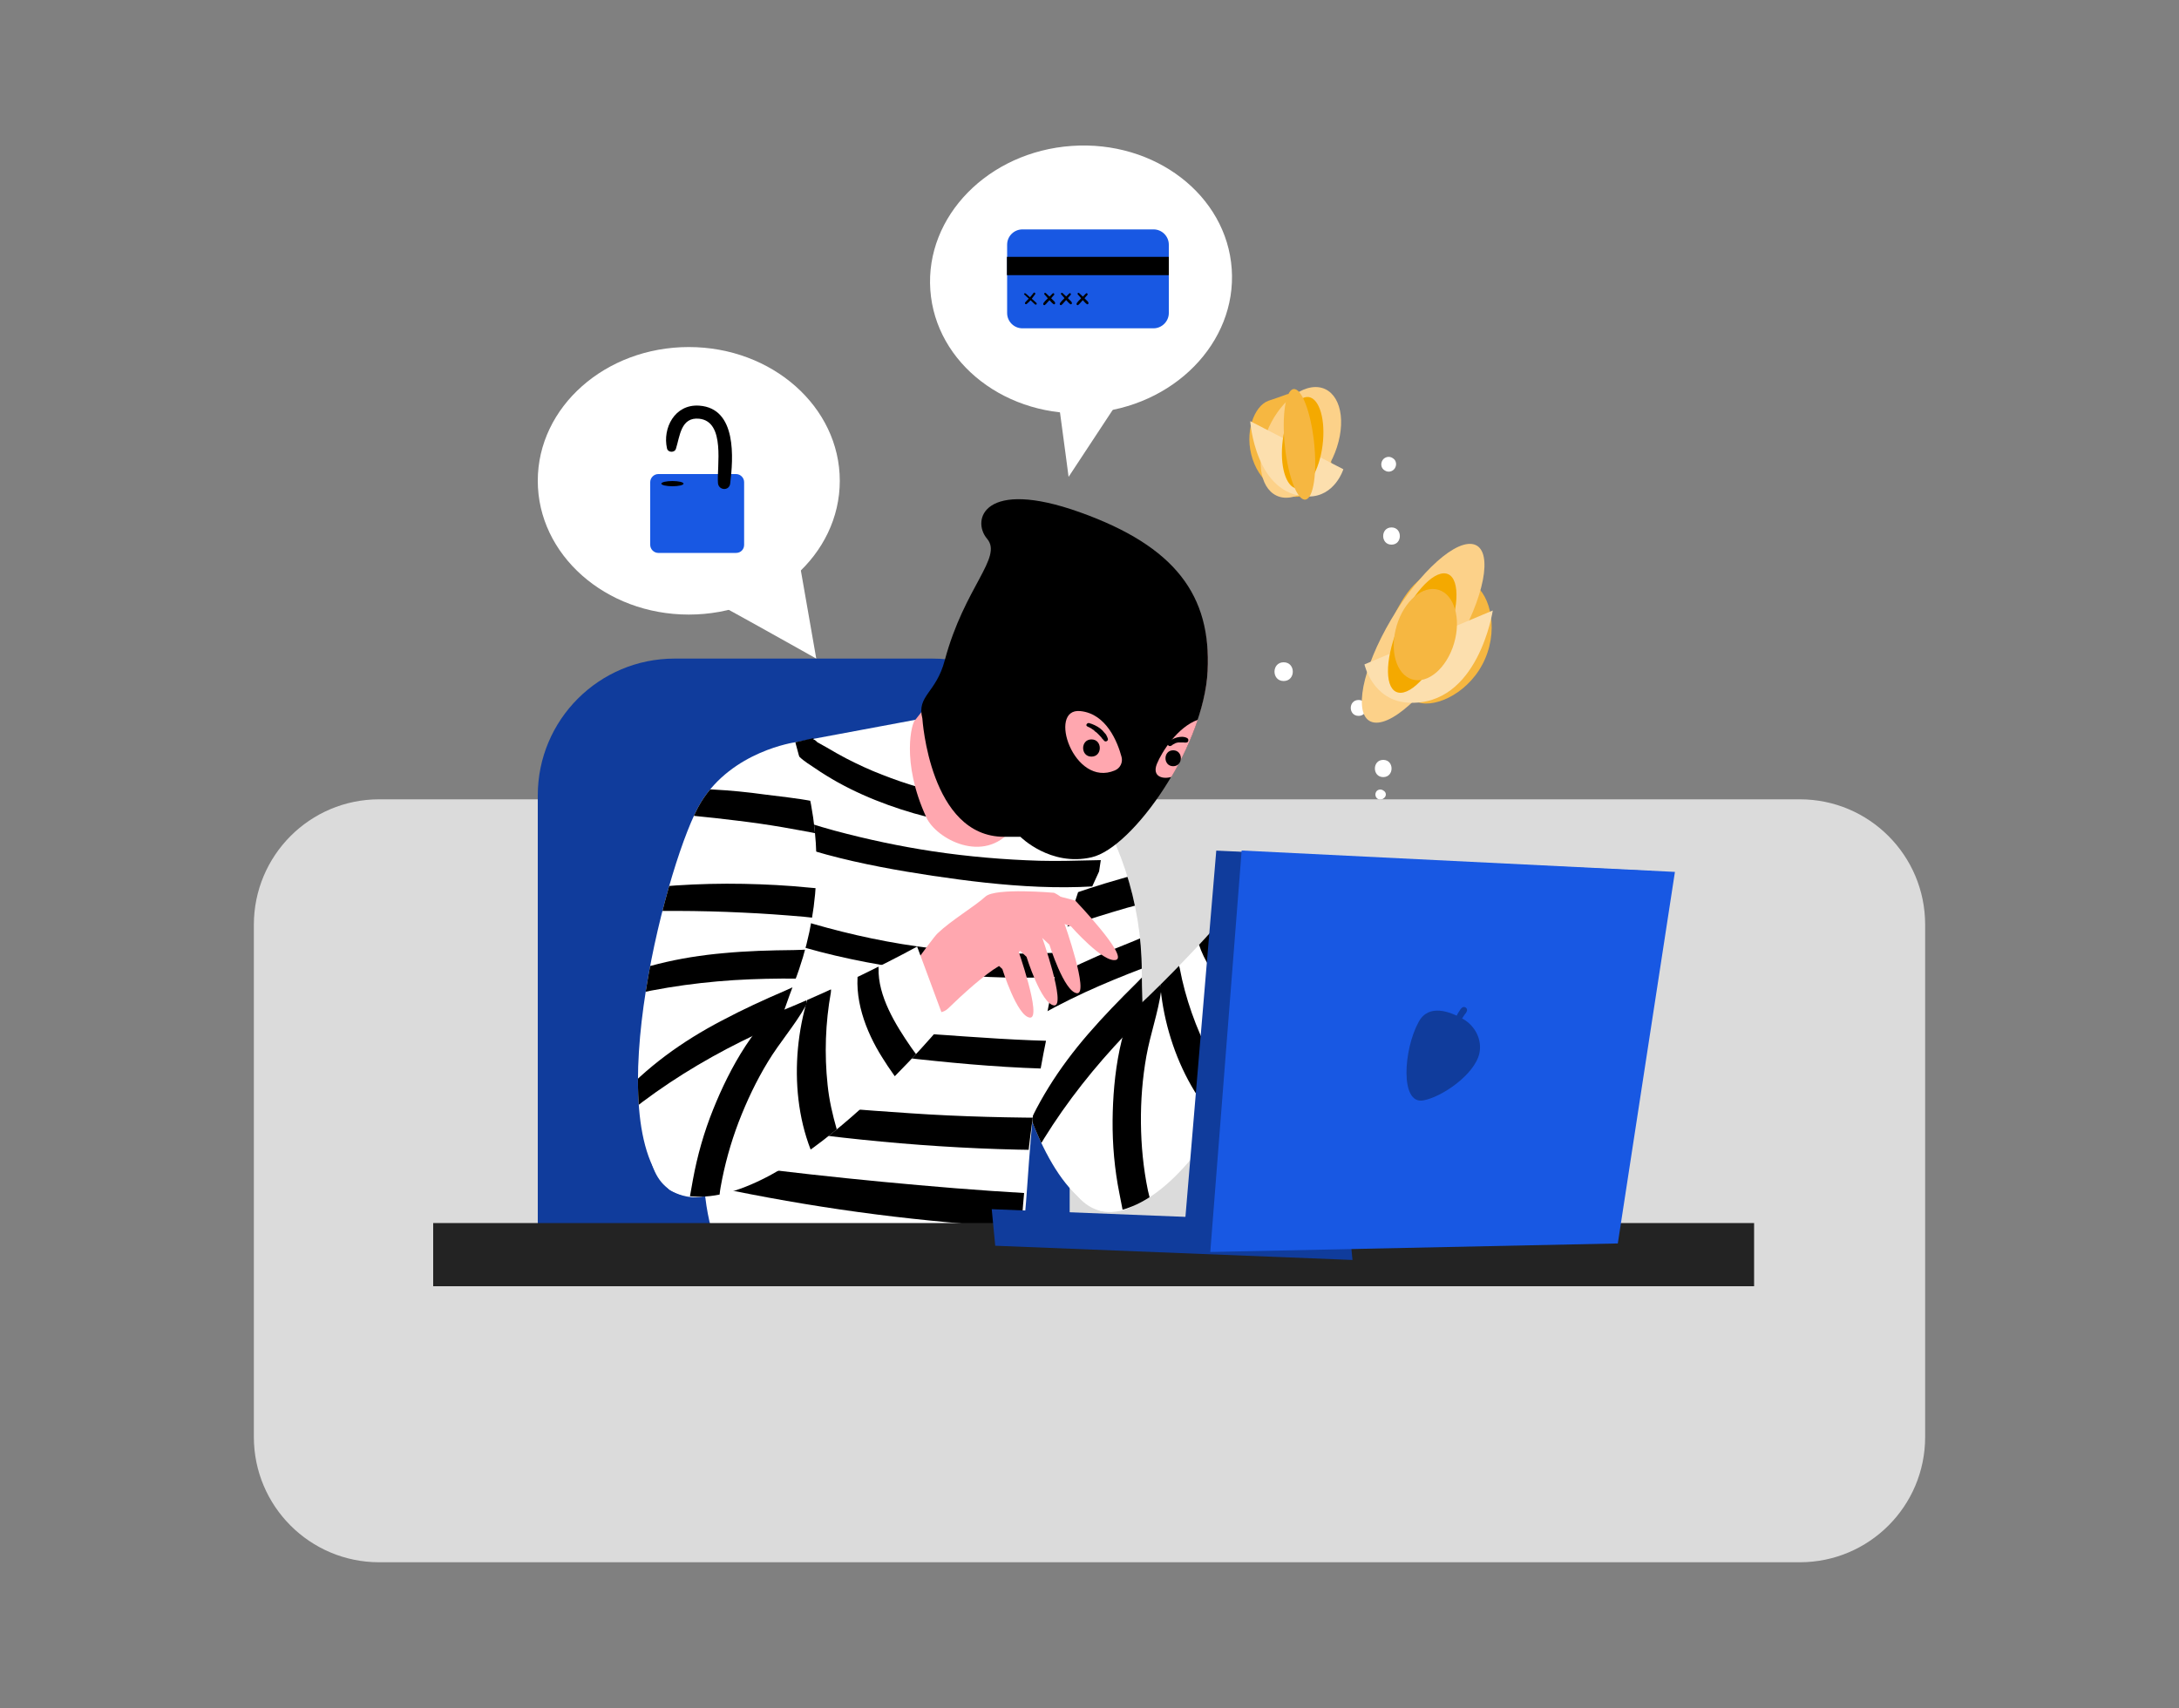 <?xml version="1.0" encoding="utf-8"?>
<!-- Generator: Adobe Illustrator 27.1.0, SVG Export Plug-In . SVG Version: 6.00 Build 0)  -->
<svg version="1.1" xmlns="http://www.w3.org/2000/svg" xmlns:xlink="http://www.w3.org/1999/xlink" x="0px" y="0px"
	 viewBox="0 0 1000 784" style="enable-background:new 0 0 1000 784;" xml:space="preserve">
<rect x="0" y="0" width="1000" height="784" fill="#808080" stroke="none"/>
<style type="text/css">
	.st0{fill:#FFFFFF;}
	.st1{fill-rule:evenodd;clip-rule:evenodd;fill:#DBDBDB;}
	.st2{fill-rule:evenodd;clip-rule:evenodd;fill:#103C9C;}
	.st3{fill-rule:evenodd;clip-rule:evenodd;fill:#FFFFFF;}
	.st4{clip-path:url(#SVGID_00000000908008289948727460000006100917593201243556_);}
	.st5{clip-path:url(#SVGID_00000114041839944054685570000012243260744816530074_);}
	.st6{clip-path:url(#SVGID_00000182514323821947689660000010411328195188633501_);}
	.st7{fill:#FFA7AF;}
	.st8{clip-path:url(#SVGID_00000052104653632625773390000008319513291005060534_);}
	.st9{clip-path:url(#SVGID_00000166676811245573212200000003424696904491127994_);}
	.st10{fill-rule:evenodd;clip-rule:evenodd;fill:#232323;}
	.st11{fill-rule:evenodd;clip-rule:evenodd;fill:#1858E3;}
	.st12{fill:#103C9C;}
	.st13{fill-rule:evenodd;clip-rule:evenodd;fill:#F6B741;}
	.st14{fill-rule:evenodd;clip-rule:evenodd;fill:#FCD189;}
	.st15{clip-path:url(#SVGID_00000105396302913273816650000007556037826757707177_);}
	.st16{fill-rule:evenodd;clip-rule:evenodd;fill:#FCDFAE;}
	.st17{fill-rule:evenodd;clip-rule:evenodd;fill:#F4A900;}
	.st18{clip-path:url(#SVGID_00000183226147323787981740000011612976743858673842_);}
	.st19{fill-rule:evenodd;clip-rule:evenodd;}
</style>
<g id="BACKGROUND">
</g>
<g id="OBJECTS">
	<g>
		<g>
			<path class="st0" d="M623.5,328.6c4.7,0,4.7-7.3,0-7.3C618.7,321.3,618.7,328.6,623.5,328.6L623.5,328.6z"/>
		</g>
	</g>
	<g>
		<g>
			<path class="st0" d="M634.6,366.7c0.1-0.1,0.2-0.1,0.3-0.2c0.6-0.4,1.1-1,1.1-1.8c0-0.8-0.4-1.4-1.1-1.8
				c-0.1-0.1-0.2-0.1-0.3-0.2c-0.7-0.4-1.6-0.4-2.3,0c-0.7,0.4-1.1,1.2-1.1,2c0,0.8,0.4,1.6,1.1,2
				C632.9,367.1,633.9,367.1,634.6,366.7L634.6,366.7z"/>
		</g>
	</g>
	<g>
		<path class="st1" d="M174,366.9h652c31.8,0,57.5,25.8,57.5,57.5v235.2c0,31.8-25.8,57.5-57.5,57.5H174
			c-31.8,0-57.5-25.8-57.5-57.5V424.5C116.5,392.7,142.2,366.9,174,366.9z"/>
		<path class="st2" d="M428,302.3H309.6c-34.7,0-62.8,28.1-62.8,62.8v206.5h244.1V365.2C490.9,330.5,462.7,302.3,428,302.3z"/>
		<g>
			<path class="st3" d="M484.5,343.5c0,0-25.5,14.3-30.4,41.6s8.8,154.7,51.1,170.8c0,0,20.7,4.5,23.2-17.5
				c1.4-12.5-4.3-57.4-4.4-92.6c-0.1-31.7-10.3-62.6-29.1-88.2L484.5,343.5z"/>
			<path class="st3" d="M519.7,553.7c-8.1,3.3-22.9,7.7-33.2-18.8c-5.5-14.1-5.7-36.2,22.6-61c33.7-29.5,61.6-63.2,61.6-63.2
				l24.3,27.4C595.1,437.9,563,536,519.7,553.7z"/>
			<g>
				<defs>
					<path id="SVGID_1_" d="M519.7,553.7c-8.1,3.3-22.9,7.7-33.2-18.8c-5.5-14.1-5.7-36.2,22.6-61c33.7-29.5,61.6-63.2,61.6-63.2
						l24.3,27.4C595.1,437.9,563,536,519.7,553.7z"/>
				</defs>
				<clipPath id="SVGID_00000047058689935842837030000009451934990355317127_">
					<use xlink:href="#SVGID_1_"  style="overflow:visible;"/>
				</clipPath>
				<g style="clip-path:url(#SVGID_00000047058689935842837030000009451934990355317127_);">
					<g>
						<path d="M526.1,451.6c-12.2,16.7-15.3,42.5-15.5,62.6c-0.1,11.2,0.9,22.5,3.1,33.5c1.8,9.1,3.8,23.1,11.6,29
							c2.6,2,6.3,0.5,6.9-2.7c1.6-8.5-3.7-19.2-5.4-27.6c-2.1-10.2-3.1-20.6-3.2-31c-0.1-10.2,0.7-20.5,2.5-30.6
							c1.8-10.1,5.4-20,6.8-30.1C533.4,450.9,528.4,448.4,526.1,451.6L526.1,451.6z"/>
					</g>
					<g>
						<path d="M532.1,445.5c0.7,29.8,14.3,63.4,39.6,80.8c1.5,1.1,3.8,1.8,5.6,0.8c1.6-0.8,2.5-1.3,3.1-3c0.7-1.8,0.6-4.1-0.6-5.7
							c-8.8-11-18-21.4-24.5-34c-6.4-12.5-11.3-26.1-13.9-40C540.2,438.7,532,439.5,532.1,445.5L532.1,445.5z"/>
					</g>
					<g>
						<path d="M548.9,428.4c2.7,14.6,13.8,26.9,25.4,35.6c8.9,6.6,26,18.4,37.5,13.7c2.6-1,3.6-4.3,1.9-6.6c-3.1-4-7.8-5.4-12.3-7.4
							c-5.8-2.6-11.4-5.4-16.7-9c-10.3-7.1-22.8-16.4-27.1-28.5C556,421.6,548,423.3,548.9,428.4L548.9,428.4z"/>
					</g>
				</g>
			</g>
			<g>
				<defs>
					<path id="SVGID_00000019658809770111111310000001571438103375316364_" d="M484.5,343.5c0,0-25.5,14.3-30.4,41.6
						s8.8,154.7,51.1,170.8c0,0,20.7,4.5,23.2-17.5c1.4-12.5-4.3-57.4-4.4-92.6c-0.1-31.7-10.3-62.6-29.1-88.2L484.5,343.5z"/>
				</defs>
				<clipPath id="SVGID_00000166656764685757692500000006673376894452851591_">
					<use xlink:href="#SVGID_00000019658809770111111310000001571438103375316364_"  style="overflow:visible;"/>
				</clipPath>
				<g style="clip-path:url(#SVGID_00000166656764685757692500000006673376894452851591_);">
					<path d="M440.8,393.9c7.4,0,14.9-2.8,22-4.6c6.8-1.8,13.5-3.5,20.3-5.1c6.8-1.6,13.7-2.9,20.5-4.2c7-1.3,14.6-2.3,20.1-6.4
						c3-2.3,2.9-5.9-0.4-7.3c-11-4.6-31,1.8-43.3,4.8c-7.8,1.9-15.5,4-23.1,6.5c-6.8,2.2-14.3,4.3-19.6,8.6
						C433.5,389.3,435.3,393.9,440.8,393.9L440.8,393.9z"/>
				</g>
				<g style="clip-path:url(#SVGID_00000166656764685757692500000006673376894452851591_);">
					<path d="M434,446.9c18.4-8,37.3-15.4,56.4-21.8c8.9-3,17.8-5.8,26.8-8.4c8.7-2.5,19-3.7,26.2-9.3c2.7-2.1,1.8-7.6-1.8-8.3
						c-9.1-1.8-18.5,1.9-27.3,4.3c-9.6,2.7-19,5.8-28.4,9.2c-19.5,7.2-38,15.9-56.1,26.1C424.6,441.7,428.6,449.2,434,446.9
						L434,446.9z"/>
				</g>
				<g style="clip-path:url(#SVGID_00000166656764685757692500000006673376894452851591_);">
					<path d="M475.2,529.2c10.1-17.5,22.5-33.9,36.1-48.8c6.6-7.3,13.5-14.2,20.7-21c6.3-6,15.9-12.2,18.7-20.6
						c1.2-3.8-2.8-6.7-6.2-6c-8.6,1.9-16.9,12.5-23,18.5c-7.6,7.5-15.1,15.2-22.1,23.3c-13.5,15.6-24.3,32.4-31.6,51.7
						C466.1,530.8,473,533,475.2,529.2L475.2,529.2z"/>
				</g>
				<g style="clip-path:url(#SVGID_00000166656764685757692500000006673376894452851591_);">
					<path d="M445.7,486.5c16.1-12.2,33.9-22.5,52.2-31c8.9-4.1,18-7.8,27.2-11.3c8.1-3.1,19.4-5.1,25.2-11.7c2.6-3,0-7.3-3.4-7.9
						c-8.6-1.6-20.4,5-28.4,8.1c-9.9,3.9-19.8,8.2-29.4,12.9c-18.5,9.2-35,20.4-49.2,35.4C436.7,484.4,442.2,489.1,445.7,486.5
						L445.7,486.5z"/>
				</g>
			</g>
			<g transform="matrix(1,0,0,1,238.835,175.581)">
				<path class="st0" d="M89.6,394.6c-24.4-64.1,36.6-229.5,36.6-229.5l58.4-10.9c4.4-3.4,55.4,21.5,55.4,21.5l29.6,23
					c-39.9,88.7-34.3,174.5-39.9,195.9"/>
			</g>
			<g>
				<defs>
					<path id="SVGID_00000011016252655880911840000008348778371462165916_" d="M414.6,329.5L365,340.7c0,0-68.5,131.8-36.6,229.5
						h140c0,0,3.9-102.9,36-170.2l3.9-25.7L414.6,329.5z"/>
				</defs>
				<clipPath id="SVGID_00000163773538322478941970000003542996761264705214_">
					<use xlink:href="#SVGID_00000011016252655880911840000008348778371462165916_"  style="overflow:visible;"/>
				</clipPath>
				<g style="clip-path:url(#SVGID_00000163773538322478941970000003542996761264705214_);">
					<g>
						<path d="M372,336.3c-3.1-2.1-7.2-0.3-8.1,3.4c-1.5,6,6.1,10.2,10.1,12.9c13.6,9.4,29.5,16.1,45.3,20.7c15.6,4.5,32,6.8,48.2,7
							c16.1,0.2,33-0.9,47.3-8.8c3.1-1.7,1.7-6.6-1.8-6.6c-12.3,0.1-24.5,2.5-36.8,3c-12.3,0.5-24.7-0.2-36.8-2.4
							c-11.9-2.1-23.4-5.5-34.6-9.9c-5.7-2.2-11.3-4.8-16.7-7.6c-2.9-1.5-5.8-3.2-8.7-4.9c-1.4-0.8-2.9-1.6-4.3-2.4
							c-1.7-1.9-2.8-1.7-3.3,0.8C374.1,340.4,373.6,337.4,372,336.3L372,336.3z"/>
					</g>
					<g>
						<path d="M333.4,373.9c28,16.3,62.9,23.3,94.6,28.1c31.6,4.7,66.1,8.1,97.7,1.9c5.3-1,3.9-9.1-1.2-9.2
							c-15.9-0.4-31.7,0.8-47.5,0.4c-16.3-0.5-32.6-1.9-48.7-4.3c-15.2-2.3-30.3-5.5-45.2-9.5c-15.7-4.3-31.1-9.9-46.9-13.8
							C332.2,366.5,329.8,371.8,333.4,373.9L333.4,373.9z"/>
					</g>
					<g>
						<path d="M317.2,412.5c31.4,19.9,71.6,28.9,108,33.5c19,2.4,38.3,3.3,57.4,2.5c9.8-0.4,19.6-1.2,29.3-2.5
							c8.1-1,18.8-1.6,25.5-6.4c2.3-1.6,2.4-5.7-0.8-6.5c-8-1.9-17.9,1-26,2c-9.3,1.2-18.6,1.9-28,2.3c-18.3,0.8-36.6,0-54.8-2.1
							c-18.6-2.2-36.9-6.1-54.9-11.3c-18-5.3-35.1-12.7-52.7-18.9C315.9,403.7,313.5,410.2,317.2,412.5L317.2,412.5z"/>
					</g>
					<g>
						<path d="M302.8,459.7c40.2,16.2,83.5,23,126.4,27.3c21.5,2.2,43.4,3.8,65.1,3.7c9.8-0.1,19.8-0.5,29.5-2.4
							c7.2-1.4,19.5-3.1,22.4-10.8c0.4-1.1-0.3-2.5-1.3-3.1c-6.6-4-18.3,0.9-25.6,1.8c-10.2,1.3-20.4,1.8-30.6,1.7
							c-20.3-0.2-40.6-1.8-60.9-3.2c-41.8-3-83-9.7-123.1-21.8C300.2,451.5,298.7,458,302.8,459.7L302.8,459.7z"/>
					</g>
					<g>
						<path d="M284.3,496.6c17.5,12,38.2,16.4,58.9,19.7c23.3,3.7,46.7,6.5,70.1,8.5c23.8,2,47.8,3.1,71.7,3.1
							c11.5,0,22.9-0.2,34.4-0.8c5.8-0.3,11.6-0.5,17.3-1.3c5.3-0.7,11.7-1,16-4.3c2.3-1.7,2.9-5.3,0-6.9
							c-8.7-4.9-22.2-2.3-31.9-2.1c-11,0.3-21.9,0.6-32.9,0.6c-23.4,0-46.9-0.5-70.2-2.1c-43.3-2.9-89.3-6.5-130.4-21.6
							C282.9,487.6,280.8,494.2,284.3,496.6L284.3,496.6z"/>
					</g>
					<g>
						<path d="M287.6,535.4c43.1,11,86.8,19.2,131.1,24c21.9,2.4,43.8,4,65.8,5c11,0.5,22,1,33,1.1c9.7,0.1,24.2,1.7,32.8-3.3
							c2.8-1.6,4.1-6.4,0.7-8.4c-8.3-4.7-19.8-3.7-29.1-4.1c-11-0.5-22-0.6-33-1.1c-22.5-1-44.9-2.6-67.3-4.6
							c-44.2-3.9-88.4-9.1-132.3-15.8C285.1,527.7,283.5,534.4,287.6,535.4L287.6,535.4z"/>
					</g>
				</g>
			</g>
			<g transform="matrix(1,0,0,1,221.513,153.28)">
				<path class="st7" d="M198.5,177.2l28.4-35.9c9.8-7.2,43.8,7.8,54.1,17.1c9.5,8.6,11.4,21.1,4.4,29.5l-42.5,39.5
					c-12.9,16.2-34.8,4.4-39.3-5.5C191.8,196.3,197,178,198.5,177.2z"/>
			</g>
			<g transform="matrix(1,0,0,1,227.383,125.95)">
				<g>
					<path class="st7" d="M317.1,215.3c-25.7,35.5-43.6,58.4-70.7,43.1c-27.1-15.3-45.4-65.5-27.4-98.6c18-33.2,54.5-47.6,81.6-32.3
						C327.7,142.8,335.1,182.1,317.1,215.3"/>
				</g>
			</g>
			<path class="st7" d="M417.6,452.4c-0.8-2.3,0.9-8.5,2.3-10.4c3.3-4.5,9-12.3,10.4-13.6c6.4-6.1,16.7-12.1,22-16.9
				c4.6-4.1,31.4-1.7,31.4-1.7s10.6,4.4,1.5,10.7c-4,2.8-14.4,15.8-26.7,22.9c-6.7,3.9-16.6,12.9-23.5,19.6
				c-3.8,3.7-13.5,1.8-15.3-3.3L417.6,452.4z"/>
			<path class="st7" d="M481,410.1l12.5,3.3c0,0,24.4,25.5,18.7,27.2c-5.7,1.7-20.7-15.4-20.7-15.4l-13.4-4.7L481,410.1z"/>
			<path class="st7" d="M475.8,414.2l12.6,9.4c0,0,11.7,33,5.8,32.3c-5.9-0.7-12.6-22.3-12.6-22.3l-10.3-9.6L475.8,414.2z"/>
			<path class="st7" d="M465.3,419.8l12.6,9.4c0,0,11.7,33,5.8,32.3c-5.9-0.7-12.6-22.3-12.6-22.3l-10.3-9.6L465.3,419.8z"/>
			<path class="st7" d="M454.2,425.4l12.6,9.4c0,0,11.7,33,5.8,32.3c-5.9-0.7-12.6-22.3-12.6-22.3l-10.3-9.6L454.2,425.4z"/>
			<path d="M423.3,329.8c0,0,3.4,54.3,37.5,54.3h7.5c0,0,13.7,13.8,32.7,9.4c19-4.4,51.5-50.9,53.2-85.5
				c1.7-34.6-14.7-57.2-58.7-72.9s-49.8,3.6-42.5,12.2c7.3,8.6-10.4,22.1-19.4,55.7C429.6,318.3,420.6,319.2,423.3,329.8z"/>
			<path class="st7" d="M511.7,353.6c2.4-1,3.7-3.7,3-6.2c-1.8-6.7-6.9-19.8-18.9-21C480.5,324.8,492.7,361.8,511.7,353.6z"/>
			<path class="st7" d="M530.9,350.7c-2.3,5.9,2.9,7.1,6.7,5.9c4.9-8.3,9.1-17.3,12.1-26.2C540.5,333.7,533.2,345,530.9,350.7z"/>
			<path class="st3" d="M365,340.7c0,0-29,4-43.4,27.7c-14.5,23.7-47.9,147.3-14.4,177.7c0,0,17.6,11.7,28-7.8
				c5.9-11.1,16.9-55,29.5-87.8c11.4-29.6,13.1-62.1,4.9-92.7L365,340.7z"/>
			<path class="st3" d="M321.5,549.3c-8.7,0.1-24.1-1.2-24.2-29.6c0-15.2,7.8-35.8,43.2-48.7c42.1-15.3,80.4-36.5,80.4-36.5
				l12.7,34.3C433.7,468.9,368.3,548.6,321.5,549.3z"/>
			<g>
				<defs>
					<path id="SVGID_00000147204322807059896380000017970187866119686817_" d="M321.5,549.3c-8.7,0.1-24.1-1.2-24.2-29.6
						c0-15.2,7.8-35.8,43.2-48.7c42.1-15.3,80.4-36.5,80.4-36.5l12.7,34.3C433.7,468.9,368.3,548.6,321.5,549.3z"/>
				</defs>
				<clipPath id="SVGID_00000163031716220873502080000001211292933563282859_">
					<use xlink:href="#SVGID_00000147204322807059896380000017970187866119686817_"  style="overflow:visible;"/>
				</clipPath>
				<g style="clip-path:url(#SVGID_00000163031716220873502080000001211292933563282859_);">
					<g>
						<path d="M364.5,456.5c-17.4,11.2-29.7,34-37.2,52.7c-4.2,10.4-7.3,21.3-9.3,32.3c-1.6,9.1-4.8,22.9,0.2,31.2
							c1.7,2.8,5.7,2.8,7.5,0c4.6-7.3,3.5-19.3,5-27.7c1.8-10.2,4.6-20.3,8.3-30c3.7-9.6,8.1-18.9,13.4-27.6
							c5.3-8.8,12.3-16.7,17.3-25.6C371.6,458.6,367.8,454.4,364.5,456.5L364.5,456.5z"/>
					</g>
					<g>
						<path d="M372.4,453.1c-10.1,28-9.7,64.3,7.5,89.7c1,1.5,2.9,3,4.9,2.8c1.7-0.2,2.8-0.4,4-1.7c1.4-1.5,2.1-3.5,1.5-5.5
							c-4.2-13.4-9.1-26.5-10.5-40.5c-1.5-14-1-28.5,1.5-42.3C382.3,449.7,374.4,447.5,372.4,453.1L372.4,453.1z"/>
					</g>
					<g>
						<path d="M394.2,443.2c-2.8,14.6,3,30.1,10.8,42.4c5.9,9.4,17.6,26.6,30,26.4c2.8,0,4.9-2.7,4.2-5.5c-1.4-4.9-5.3-7.8-8.8-11.4
							c-4.5-4.5-8.7-9.2-12.3-14.4c-7.1-10.3-15.3-23.5-14.9-36.4C403.3,439.4,395.2,438.1,394.2,443.2L394.2,443.2z"/>
					</g>
				</g>
			</g>
			<g>
				<defs>
					<path id="SVGID_00000137133326948492988340000005464753736615172772_" d="M365,340.7c0,0-29,4-43.4,27.7
						c-14.5,23.7-47.9,147.3-14.4,177.7c0,0,17.6,11.7,28-7.8c5.9-11.1,16.9-55,29.5-87.8c11.4-29.6,13.1-62.1,4.9-92.7L365,340.7z"
						/>
				</defs>
				<clipPath id="SVGID_00000142867596117526069940000016264632455758751883_">
					<use xlink:href="#SVGID_00000137133326948492988340000005464753736615172772_"  style="overflow:visible;"/>
				</clipPath>
				<g style="clip-path:url(#SVGID_00000142867596117526069940000016264632455758751883_);">
					<path d="M306,371.8c6.8,2.7,14.9,2.8,22.2,3.7c6.9,0.8,13.9,1.6,20.8,2.6c6.9,1,13.8,2.2,20.7,3.5c7,1.3,14.4,3.2,21.1,1.3
						c3.6-1,4.9-4.4,2.3-6.9c-8.6-8.3-29.6-9.6-42.1-11.3c-7.9-1.1-15.9-1.9-23.8-2.3c-7.2-0.4-14.9-1.2-21.4,0.9
						C300.8,364.9,300.9,369.8,306,371.8L306,371.8z"/>
				</g>
				<g style="clip-path:url(#SVGID_00000142867596117526069940000016264632455758751883_);">
					<path d="M280.4,418.7c20.1-0.8,40.4-0.8,60.5,0.2c9.3,0.4,18.7,1.1,28,1.9c9,0.8,19,3.5,27.8,0.9c3.3-1,4.4-6.4,1.4-8.4
						c-7.8-5-18-5-27-5.9c-9.9-1-19.9-1.5-29.8-1.7c-20.8-0.4-41.2,1-61.8,4C273.6,410.5,274.5,418.9,280.4,418.7L280.4,418.7z"/>
				</g>
				<g style="clip-path:url(#SVGID_00000142867596117526069940000016264632455758751883_);">
					<path d="M288.9,510.4c15.8-12.6,33.3-23.4,51.4-32.4c8.8-4.4,17.8-8.3,26.9-12c8-3.3,19.3-5.6,24.9-12.4
						c2.5-3.1-0.2-7.3-3.6-7.8c-8.7-1.4-20.2,5.5-28.1,8.9c-9.8,4.2-19.6,8.7-29,13.7C313,478,296.8,489.7,283,505
						C279.8,508.5,285.4,513.2,288.9,510.4L288.9,510.4z"/>
				</g>
				<g style="clip-path:url(#SVGID_00000142867596117526069940000016264632455758751883_);">
					<path d="M276.9,459.9c19.4-5.5,39.7-8.7,59.9-10c9.8-0.6,19.6-0.8,29.4-0.7c8.7,0.1,19.9,2.3,27.7-1.8c3.5-1.9,2.6-6.8-0.3-8.6
						c-7.5-4.6-20.8-2.8-29.4-2.7c-10.7,0.1-21.4,0.4-32,1.4c-20.5,1.8-40,6.3-58.7,15.1C269.3,454.6,272.7,461.1,276.9,459.9
						L276.9,459.9z"/>
				</g>
			</g>
			<g>
				<g>
					<path d="M500.9,347.3c5.1,0,5.1-7.9,0-7.9C495.8,339.4,495.8,347.3,500.9,347.3L500.9,347.3z"/>
				</g>
			</g>
			<g>
				<g>
					<path d="M538.4,351.7c4.7,0,4.7-7.3,0-7.3C533.7,344.4,533.7,351.7,538.4,351.7L538.4,351.7z"/>
				</g>
			</g>
			<g>
				<g>
					<path d="M499.3,333.6c0.7,0.3,1.5,0.7,2.1,1.2c0.2,0.1,0.3,0.2,0.5,0.3c0.1,0.1,0.2,0.1,0.2,0.2c0.1,0.1,0,0,0.1,0.1
						c0.3,0.3,0.6,0.6,1,0.8c0.6,0.6,1.2,1.1,1.8,1.8c0.1,0.1,0.1,0.2,0.2,0.2c0.1,0.1-0.1-0.1,0.1,0.1c0.2,0.2,0.3,0.5,0.5,0.7
						c0.3,0.3,0.6,0.6,0.9,1c0.7,0.8,2.1,0,1.7-1c-0.2-0.5-0.3-0.9-0.6-1.4c-0.2-0.5-0.6-0.9-0.9-1.2c-0.6-0.8-1.3-1.5-2.1-2.1
						c-1.5-1.1-3.2-1.9-5-2.4c-0.5-0.1-1,0.2-1.2,0.7C498.4,333,498.8,333.4,499.3,333.6L499.3,333.6z"/>
				</g>
			</g>
		</g>
		<g>
			<g>
				<path d="M537.7,342.2c0.2-0.2,0.3-0.3,0.7-0.5c0.3-0.2,0.5-0.3,0.8-0.4c0,0,0.2-0.1,0.1-0.1c-0.1,0,0.2-0.1,0.2-0.1
					c0.1-0.1,0.3-0.1,0.4-0.1c0.3-0.1,0.6-0.2,0.9-0.2c0.1,0,0.2,0,0.2,0c0.2,0-0.2,0,0,0c0.2,0,0.3,0,0.5,0c0.3,0,0.6,0,1,0
					c0.2,0,0.3,0,0.5,0c0.1,0,0.2,0,0.2,0c0.1,0,0.1,0,0,0c0.5,0.1,0.9,0.1,1.4,0c0.8-0.1,1-1.3,0.5-1.8c-0.7-0.6-1.6-0.7-2.5-0.8
					c-0.8,0-1.6,0.1-2.4,0.3c-1.5,0.4-2.9,1.1-4,2.2c-0.4,0.4-0.4,1.1,0,1.5C536.6,342.6,537.2,342.5,537.7,342.2L537.7,342.2z"/>
			</g>
		</g>
		<rect x="198.8" y="561.4" class="st10" width="606.2" height="29"/>
		<g>
			<g transform="matrix(0.977,0.313,-0.313,0.977,-64.407,-216.871)">
				<g transform="matrix(1,0,0,0.803,0.192,67.954)">
					
						<rect x="710" y="588.5" transform="matrix(-0.945 0.326 -0.326 -0.945 1735.048 905.592)" class="st2" width="163.1" height="19.9"/>
				</g>
				<g transform="matrix(1.083,0.038,-0.385,1.44,101.539,-159.867)">
					<path class="st2" d="M811.5,472.8l-78.8-118.2l159.7-39.4l62.8,112.3L811.5,472.8z"/>
				</g>
				<g transform="matrix(1.078,0.038,-0.391,1.461,100.734,-165.972)">
					<g>
						<path class="st11" d="M828.7,468.8l-81.2-117.9l160-38.4l65.1,112L828.7,468.8z"/>
					</g>
				</g>
			</g>
			<g>
				<path class="st2" d="M678.9,483.6c1.4-6.3-1.9-12.7-7.5-15.9c-6-3.4-15.7-7.1-20.3,1.3c-7,12.6-8.7,38.1,2.1,36.1
					C661.6,503.6,676.6,493.4,678.9,483.6z"/>
				<g>
					<path class="st12" d="M670.6,467.9c0,0,0.1-0.1,0.1-0.1c-0.1,0.1-0.1,0.2-0.2,0.3c0.2-0.3,0.5-0.6,0.7-0.9
						c0.2-0.3,0.3-0.5,0.5-0.8c0.3-0.5,0.7-1,1-1.4c-0.1,0.1-0.2,0.2-0.2,0.3c0.2-0.2,0.3-0.4,0.4-0.6c0.1-0.1,0.1-0.3,0.2-0.4
						c0.3-0.6,0.2-1.4-0.4-1.8c-0.6-0.4-1.3-0.4-1.8,0.1c-0.1,0.1-0.3,0.2-0.4,0.4c-0.2,0.2-0.4,0.5-0.5,0.7
						c-0.2,0.3-0.4,0.6-0.6,0.9c-0.2,0.3-0.4,0.6-0.6,1c-0.2,0.4-0.4,0.9-0.5,1.3c-0.2,0.6,0.2,1.3,0.8,1.5c0.3,0.1,0.6,0.2,0.9,0.1
						c0.1,0,0.2-0.1,0.3-0.1C670.3,468.3,670.5,468.1,670.6,467.9L670.6,467.9z"/>
				</g>
			</g>
		</g>
		<g transform="matrix(0.94,1.48,-2.352,1.494,851.014,-595.804)">
			<g transform="matrix(1.206,-6.6951e-17,2.71132e-16,1.114,-44.268,-38.188)">
				<path class="st13" d="M334.5,244.2c3.8,3.9,8.3,6.9,13.3,5.4c0.7-0.2,4.1-2,4.7-2.3c3.2-1.8,4.2-7.4-0.2-11.8
					c-4.4-4.4-12.2-5.9-15.8-4.2c-0.9,0.4-4.6,2.2-4.7,2.3C328.3,236.3,330.9,240.5,334.5,244.2z"/>
			</g>
			<g transform="matrix(1.206,0,0,1.12,-44.268,-42.738)">
				
					<ellipse transform="matrix(0.632 0.775 -0.775 0.632 314.255 -174.19)" class="st14" cx="340.6" cy="244" rx="16.9" ry="6.7"/>
				<g>
					<defs>
						
							<ellipse id="SVGID_00000079462750448649969700000007099607191847566225_" transform="matrix(0.453 -0.892 0.892 0.453 -31.132 437.175)" cx="340.6" cy="244" rx="30.1" ry="24.8"/>
					</defs>
					<clipPath id="SVGID_00000090991498869694626450000015172854631021108620_">
						<use xlink:href="#SVGID_00000079462750448649969700000007099607191847566225_"  style="overflow:visible;"/>
					</clipPath>
					<g style="clip-path:url(#SVGID_00000090991498869694626450000015172854631021108620_);">
						<g transform="matrix(0.829,0,0,0.893,36.704,38.154)">
							<path class="st16" d="M365,241.4l6.1-22.6c0,0,19.2,10.5,8.5,19.9C374.1,243.5,365,241.4,365,241.4z"/>
						</g>
					</g>
				</g>
			</g>
			<g transform="matrix(1.13,0,0,0.862,-30.018,49.942)">
				
					<ellipse transform="matrix(0.658 0.753 -0.753 0.658 277.612 -192.376)" class="st17" cx="350.7" cy="209.6" rx="13.2" ry="5.3"/>
			</g>
			<g transform="matrix(1.13,0,0,0.768,-30.018,84.509)">
				
					<ellipse transform="matrix(0.729 0.684 -0.684 0.729 225.021 -188.989)" class="st13" cx="351.4" cy="190" rx="10.4" ry="6.7"/>
			</g>
		</g>
		<g transform="matrix(0.94,1.48,-2.352,1.494,851.014,-595.804)">
			<g transform="matrix(1.206,-6.6951e-17,2.71132e-16,1.114,-44.268,-38.188)">
				<path class="st13" d="M292.6,237.7c5.1,0.9,9.6,2.2,9.4,5.1c0,0.4-0.9,2.5-1,2.9c-0.9,2-6.5,4-12.3,3c-5.9-1-9.6-4.4-8.9-6.6
					c0.2-0.5,1-2.8,1-2.9C282.6,236.7,287.7,236.8,292.6,237.7z"/>
			</g>
			<g transform="matrix(1.206,0,0,1.12,-44.268,-42.738)">
				
					<ellipse transform="matrix(-0.535 0.845 -0.845 -0.535 653.321 128.552)" class="st14" cx="291.3" cy="244.1" rx="6.3" ry="10.5"/>
				<g>
					<defs>
						
							<ellipse id="SVGID_00000023269060447996685510000004319876528029526674_" transform="matrix(0.949 -0.314 0.314 0.949 -61.968 103.951)" cx="291.3" cy="244.1" rx="18.8" ry="23.1"/>
					</defs>
					<clipPath id="SVGID_00000042726538584063250360000011787158931544270490_">
						<use xlink:href="#SVGID_00000023269060447996685510000004319876528029526674_"  style="overflow:visible;"/>
					</clipPath>
					<g style="clip-path:url(#SVGID_00000042726538584063250360000011787158931544270490_);">
						<g transform="matrix(0.829,0,0,0.893,36.704,38.154)">
							<path class="st16" d="M318.9,227.1l-23.7,8.7c0,0,17.2,5.9,24.8-1.4C323.8,230.7,318.9,227.1,318.9,227.1z"/>
						</g>
					</g>
				</g>
			</g>
			<g transform="matrix(1.13,0,0,0.862,-30.018,49.942)">
				
					<ellipse transform="matrix(-0.533 0.846 -0.846 -0.533 634.678 68.571)" class="st17" cx="298.4" cy="209.4" rx="4.1" ry="10"/>
			</g>
			<g transform="matrix(1.13,0,0,0.768,-30.018,84.509)">
				
					<ellipse transform="matrix(-0.414 0.91 -0.91 -0.414 595.425 -1.719)" class="st13" cx="298.3" cy="190.7" rx="3.2" ry="12.7"/>
			</g>
		</g>
		<g>
			
				<ellipse transform="matrix(0.998 -6.949319e-02 6.949319e-02 0.998 -7.709 34.774)" class="st3" cx="495.9" cy="128.2" rx="69.3" ry="61.4"/>
			<path class="st3" d="M481.6,157.5c1.6,5.8,8.8,61.4,8.8,61.4l29.3-44.5L481.6,157.5z"/>
			<path class="st11" d="M529.4,150.7h-60.2c-3.9,0-7-3.2-7-7v-31.4c0-3.9,3.2-7,7-7h60.2c3.9,0,7,3.2,7,7v31.4
				C536.4,147.5,533.2,150.7,529.4,150.7z"/>
			<rect x="462.1" y="117.9" class="st19" width="74.3" height="8.4"/>
			<g>
				<g>
					<g>
						<path d="M470.1,135.2c0.8,0.8,1.6,1.5,2.5,2.3c0.4,0.4,0.8,0.7,1.2,1.1c0.4,0.4,0.8,0.8,1.3,1.2c0.2,0.1,0.4,0,0.6-0.1
							c0.1-0.2,0.1-0.4,0-0.6c-0.4-0.4-0.8-0.7-1.2-1.1c-0.4-0.4-0.8-0.7-1.3-1.1c-0.8-0.7-1.7-1.5-2.5-2.2
							C470.2,134.4,469.7,134.9,470.1,135.2L470.1,135.2z"/>
					</g>
				</g>
				<g>
					<g>
						<path d="M474.3,134.5c-0.6,0.8-1.2,1.5-1.8,2.2c-0.3,0.3-0.6,0.7-1,1c-0.3,0.4-0.7,0.7-1,1.1c-0.4,0.5,0.2,1.1,0.7,0.7
							c0.4-0.3,0.7-0.7,1.1-1c0.3-0.4,0.7-0.7,1-1.1c0.6-0.8,1.2-1.6,1.8-2.4c0.1-0.2,0-0.5-0.2-0.6
							C474.6,134.2,474.4,134.3,474.3,134.5L474.3,134.5z"/>
					</g>
				</g>
				<g>
					<g>
						<path d="M479.3,135.1c0.7,0.8,1.3,1.5,2,2.3c0.3,0.4,0.7,0.7,1,1.1c0.4,0.4,0.7,0.8,1.2,1.1c0.4,0.3,0.9-0.2,0.7-0.7
							c-0.2-0.5-0.6-0.8-1-1.2c-0.4-0.4-0.7-0.7-1.1-1.1c-0.7-0.7-1.4-1.4-2.2-2.1C479.5,134.2,479,134.7,479.3,135.1L479.3,135.1z"
							/>
					</g>
				</g>
				<g>
					<g>
						<path d="M483.1,134.7c-0.7,0.7-1.5,1.5-2.2,2.2c-0.4,0.4-0.7,0.7-1.1,1.1c-0.2,0.2-0.4,0.4-0.5,0.6c-0.2,0.2-0.4,0.4-0.5,0.7
							c-0.2,0.4,0.2,1,0.7,0.7c0.4-0.3,0.8-0.7,1.1-1.1c0.4-0.4,0.7-0.8,1.1-1.2c0.7-0.8,1.4-1.6,2.1-2.4
							C484,134.9,483.5,134.3,483.1,134.7L483.1,134.7z"/>
					</g>
				</g>
				<g>
					<g>
						<path d="M487,135.1c0.7,0.8,1.3,1.5,2,2.3c0.3,0.4,0.7,0.7,1,1.1c0.4,0.4,0.7,0.8,1.2,1.1c0.4,0.3,0.9-0.2,0.7-0.7
							c-0.2-0.5-0.6-0.8-1-1.2c-0.4-0.4-0.7-0.7-1.1-1.1c-0.7-0.7-1.4-1.4-2.2-2.1C487.2,134.2,486.6,134.7,487,135.1L487,135.1z"/>
					</g>
				</g>
				<g>
					<g>
						<path d="M490.7,134.7c-0.7,0.7-1.5,1.5-2.2,2.2c-0.4,0.4-0.7,0.7-1.1,1.1c-0.2,0.2-0.4,0.4-0.5,0.6c-0.2,0.2-0.4,0.4-0.5,0.7
							c-0.2,0.4,0.2,1,0.7,0.7c0.4-0.3,0.8-0.7,1.1-1.1c0.4-0.4,0.7-0.8,1.1-1.2c0.7-0.8,1.4-1.6,2.1-2.4
							C491.7,134.9,491.1,134.3,490.7,134.7L490.7,134.7z"/>
					</g>
				</g>
				<g>
					<g>
						<path d="M494.6,135.1c0.7,0.8,1.3,1.5,2,2.3c0.3,0.4,0.7,0.7,1,1.1c0.4,0.4,0.7,0.8,1.2,1.1c0.4,0.3,0.9-0.2,0.7-0.7
							c-0.2-0.5-0.6-0.8-1-1.2c-0.4-0.4-0.7-0.7-1.1-1.1c-0.7-0.7-1.4-1.4-2.2-2.1C494.8,134.2,494.3,134.7,494.6,135.1L494.6,135.1
							z"/>
					</g>
				</g>
				<g>
					<g>
						<path d="M498.4,134.7c-0.7,0.7-1.5,1.5-2.2,2.2c-0.4,0.4-0.7,0.7-1.1,1.1c-0.2,0.2-0.4,0.4-0.5,0.6c-0.2,0.2-0.4,0.4-0.5,0.7
							c-0.2,0.4,0.2,1,0.7,0.7c0.4-0.3,0.8-0.7,1.1-1.1c0.4-0.4,0.7-0.8,1.1-1.2c0.7-0.8,1.4-1.6,2.1-2.4
							C499.3,134.9,498.8,134.3,498.4,134.7L498.4,134.7z"/>
					</g>
				</g>
			</g>
		</g>
		<g>
			<ellipse class="st3" cx="316.1" cy="220.7" rx="69.3" ry="61.4"/>
			<path class="st3" d="M317.2,270.8c5.6,2.3,57.4,31.5,57.4,31.5l-10.1-57.8L317.2,270.8z"/>
			<path class="st11" d="M337.8,253.8h-35.7c-2,0-3.7-1.7-3.7-3.7v-28.8c0-2,1.7-3.7,3.7-3.7h35.7c2,0,3.7,1.7,3.7,3.7v28.8
				C341.5,252.2,339.9,253.8,337.8,253.8z"/>
			<ellipse class="st19" cx="308.6" cy="222" rx="5.1" ry="1.2"/>
			<g>
				<path d="M310.2,206c1.8-5.6,2.2-14.7,10.7-13.8c12.2,1.3,8,22.1,8.6,29.6c0.3,3.3,5.1,3.7,5.6,0.2c1.4-11.5,3.2-34.6-14.2-35.8
					c-11.3-0.8-16.9,10.4-14.8,19.6C306.5,207.8,309.6,207.9,310.2,206L310.2,206z"/>
			</g>
		</g>
		<g>
			<g>
				<path class="st0" d="M638.6,250c5.1,0,5.1-7.9,0-7.9C633.5,242.1,633.5,250,638.6,250L638.6,250z"/>
			</g>
		</g>
		<g>
			<g>
				<path class="st0" d="M637.3,216.5c0.9,0,1.8-0.4,2.4-1c0.6-0.6,1-1.6,1-2.4c0-0.9-0.3-1.8-1-2.4c-0.7-0.6-1.5-1-2.4-1
					c-0.9,0-1.8,0.4-2.4,1c-0.6,0.6-1,1.6-1,2.4c0,0.9,0.3,1.8,1,2.4C635.6,216.1,636.4,216.5,637.3,216.5L637.3,216.5z"/>
			</g>
		</g>
		<g>
			<g>
				<path class="st0" d="M634.8,356.7c5.1,0,5.1-7.9,0-7.9C629.7,348.8,629.7,356.7,634.8,356.7L634.8,356.7z"/>
			</g>
		</g>
		<g>
			<g>
				<path class="st0" d="M589.1,312.6c5.6,0,5.6-8.6,0-8.6C583.5,304,583.5,312.6,589.1,312.6L589.1,312.6z"/>
			</g>
		</g>
	</g>
</g>
</svg>
